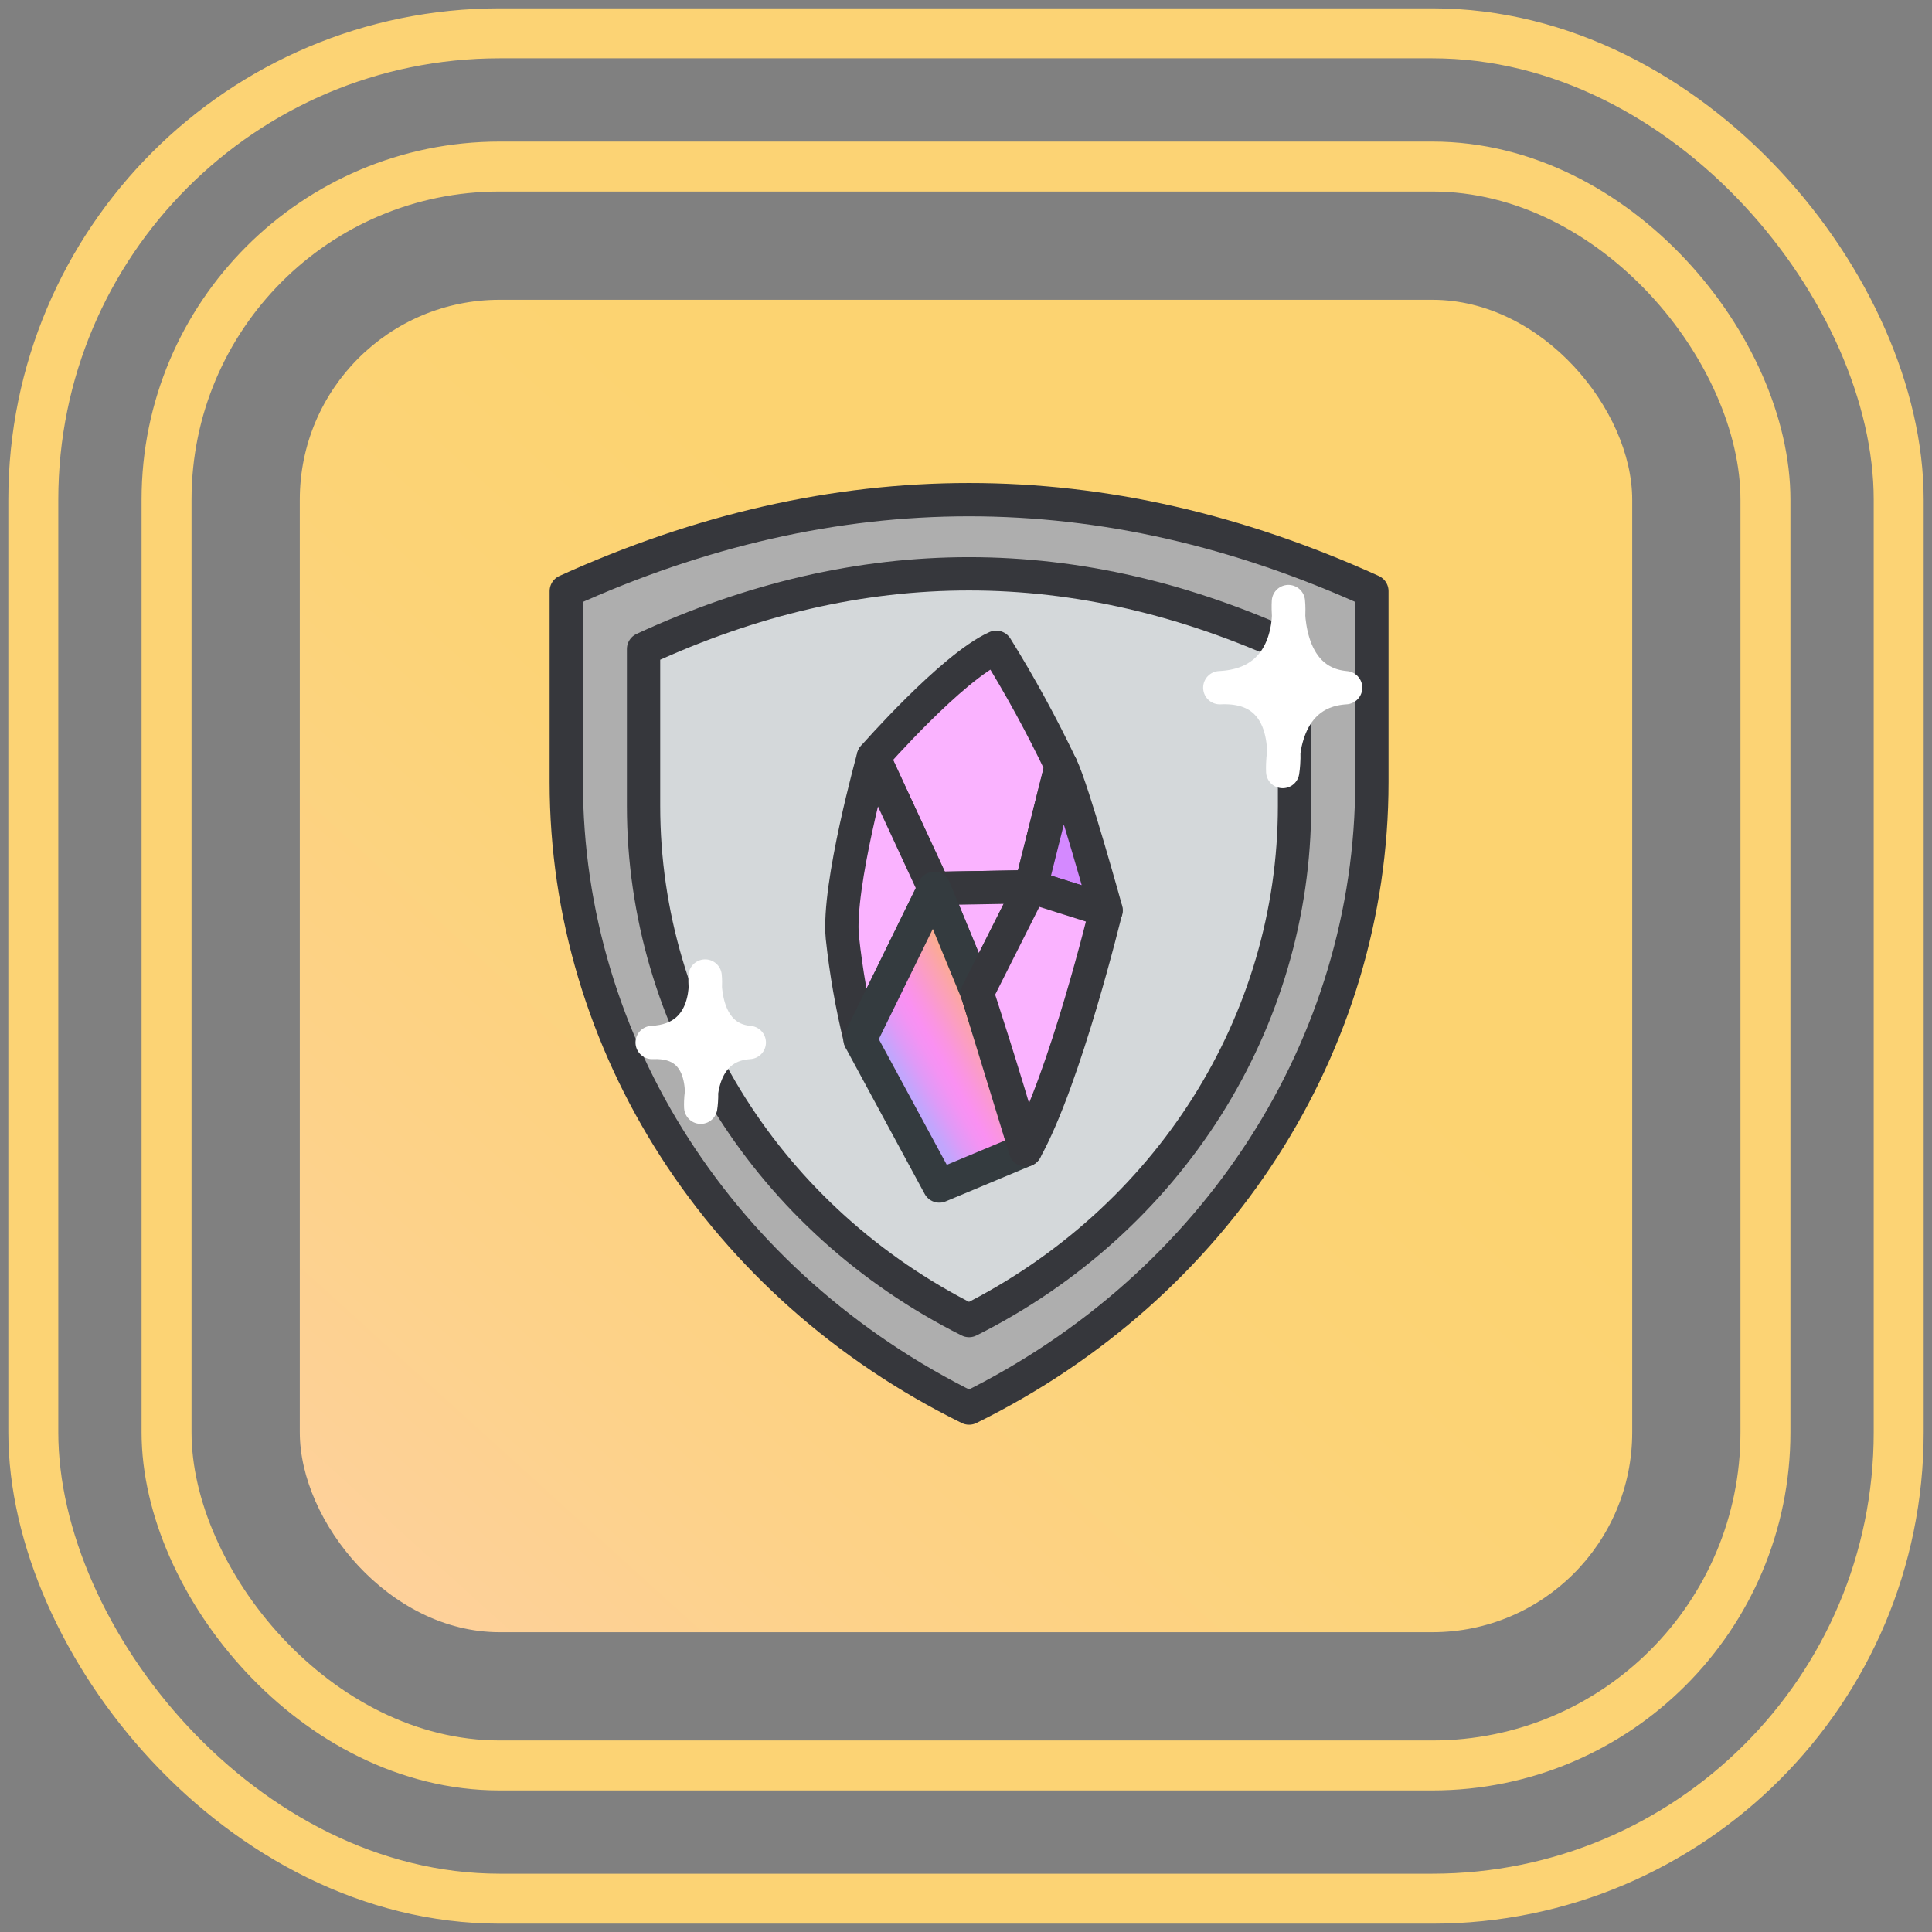 <svg width="58" height="58" viewBox="0 0 58 58" fill="none" xmlns="http://www.w3.org/2000/svg">
<rect x="0" y="0" width="58" height="58" fill="#808080" stroke="none"/>
<rect x="5" y="5" width="48" height="48" rx="10" stroke="#FCD374" stroke-width="1.5"/>
<rect x="1" y="1" width="56" height="56" rx="14" stroke="#FCD374" stroke-width="1.5"/>
<rect x="9" y="9" width="40" height="40" rx="6" fill="url(#paint0_linear_19834_12222)"/>
<path d="M29.092 42.271C21.657 38.61 17 31.37 17 23.477V17.746C25.062 14.085 33.124 14.085 41.185 17.746V23.478C41.184 31.37 36.526 38.61 29.092 42.271Z" fill="#AEAEAE" stroke="#36373C" stroke-linejoin="round"/>
<path d="M29.091 39.644C23.084 36.634 19.32 30.683 19.32 24.196V19.484C25.834 16.474 32.348 16.474 38.863 19.484V24.196C38.861 30.683 35.097 36.634 29.091 39.644Z" fill="#D4D8DA" stroke="#36373C" stroke-linejoin="round"/>
<path d="M38.679 18.059C38.679 18.059 38.97 20.532 36.619 20.645C38.956 20.532 38.508 23.163 38.508 23.163C38.508 23.163 38.362 20.768 40.397 20.645C38.508 20.479 38.679 18.059 38.679 18.059ZM21.169 29.301C21.169 29.301 21.393 31.208 19.578 31.296C21.383 31.211 21.036 33.24 21.036 33.24C21.036 33.24 20.924 31.392 22.494 31.296C21.036 31.169 21.169 29.301 21.169 29.301Z" fill="white" stroke="white" stroke-linejoin="round"/>
<path d="M28.044 26.671L26.219 22.725C26.219 22.725 28.576 20.032 29.907 19.432C30.623 20.584 31.274 21.776 31.857 23.001L30.951 26.621L28.044 26.671Z" fill="#FAB3FF" stroke="#36373C" stroke-linejoin="round"/>
<path d="M30.953 26.621L33.207 27.332C33.207 27.332 32.211 23.723 31.859 23.002L30.953 26.621Z" fill="#D489FF" stroke="#36373C" stroke-linejoin="round"/>
<path d="M28.047 26.672L29.344 29.82L30.954 26.621L28.047 26.672Z" fill="#FAB3FF" stroke="#36373C" stroke-linejoin="round"/>
<path d="M26.22 22.725C26.22 22.725 25.137 26.606 25.288 28.141C25.399 29.174 25.578 30.198 25.826 31.207L28.048 26.671L26.22 22.725Z" fill="#FAB3FF" stroke="#36373C" stroke-linejoin="round"/>
<path d="M25.82 31.207L28.199 35.605L30.785 34.523L29.34 29.82L28.043 26.671L25.82 31.207Z" fill="url(#paint1_linear_19834_12222)" stroke="#343B3F" stroke-linejoin="round"/>
<path d="M29.336 29.819L30.947 26.62L33.2 27.331C33.2 27.331 31.977 32.387 30.784 34.522C30.126 32.213 29.336 29.819 29.336 29.819Z" fill="#FAB3FF" stroke="#36373C" stroke-linejoin="round"/>
<defs>
<linearGradient id="paint0_linear_19834_12222" x1="-3.239" y1="64.597" x2="35.057" y2="22.365" gradientUnits="userSpaceOnUse">
<stop stop-color="#FFCECD"/>
<stop offset="0.287" stop-color="#FED0A6"/>
<stop offset="0.557" stop-color="#FDD289"/>
<stop offset="0.79" stop-color="#FCD377"/>
<stop offset="0.959" stop-color="#FCD371"/>
</linearGradient>
<linearGradient id="paint1_linear_19834_12222" x1="26.273" y1="32.105" x2="30" y2="29.981" gradientUnits="userSpaceOnUse">
<stop offset="0.145" stop-color="#C1A6FD"/>
<stop offset="0.261" stop-color="#DF9AF7"/>
<stop offset="0.365" stop-color="#F393F3"/>
<stop offset="0.435" stop-color="#FA90F2"/>
<stop offset="0.528" stop-color="#FA95E0"/>
<stop offset="0.716" stop-color="#FBA3B0"/>
<stop offset="0.98" stop-color="#FDB863"/>
<stop offset="1" stop-color="#FDBA5D"/>
</linearGradient>
</defs>
</svg>
